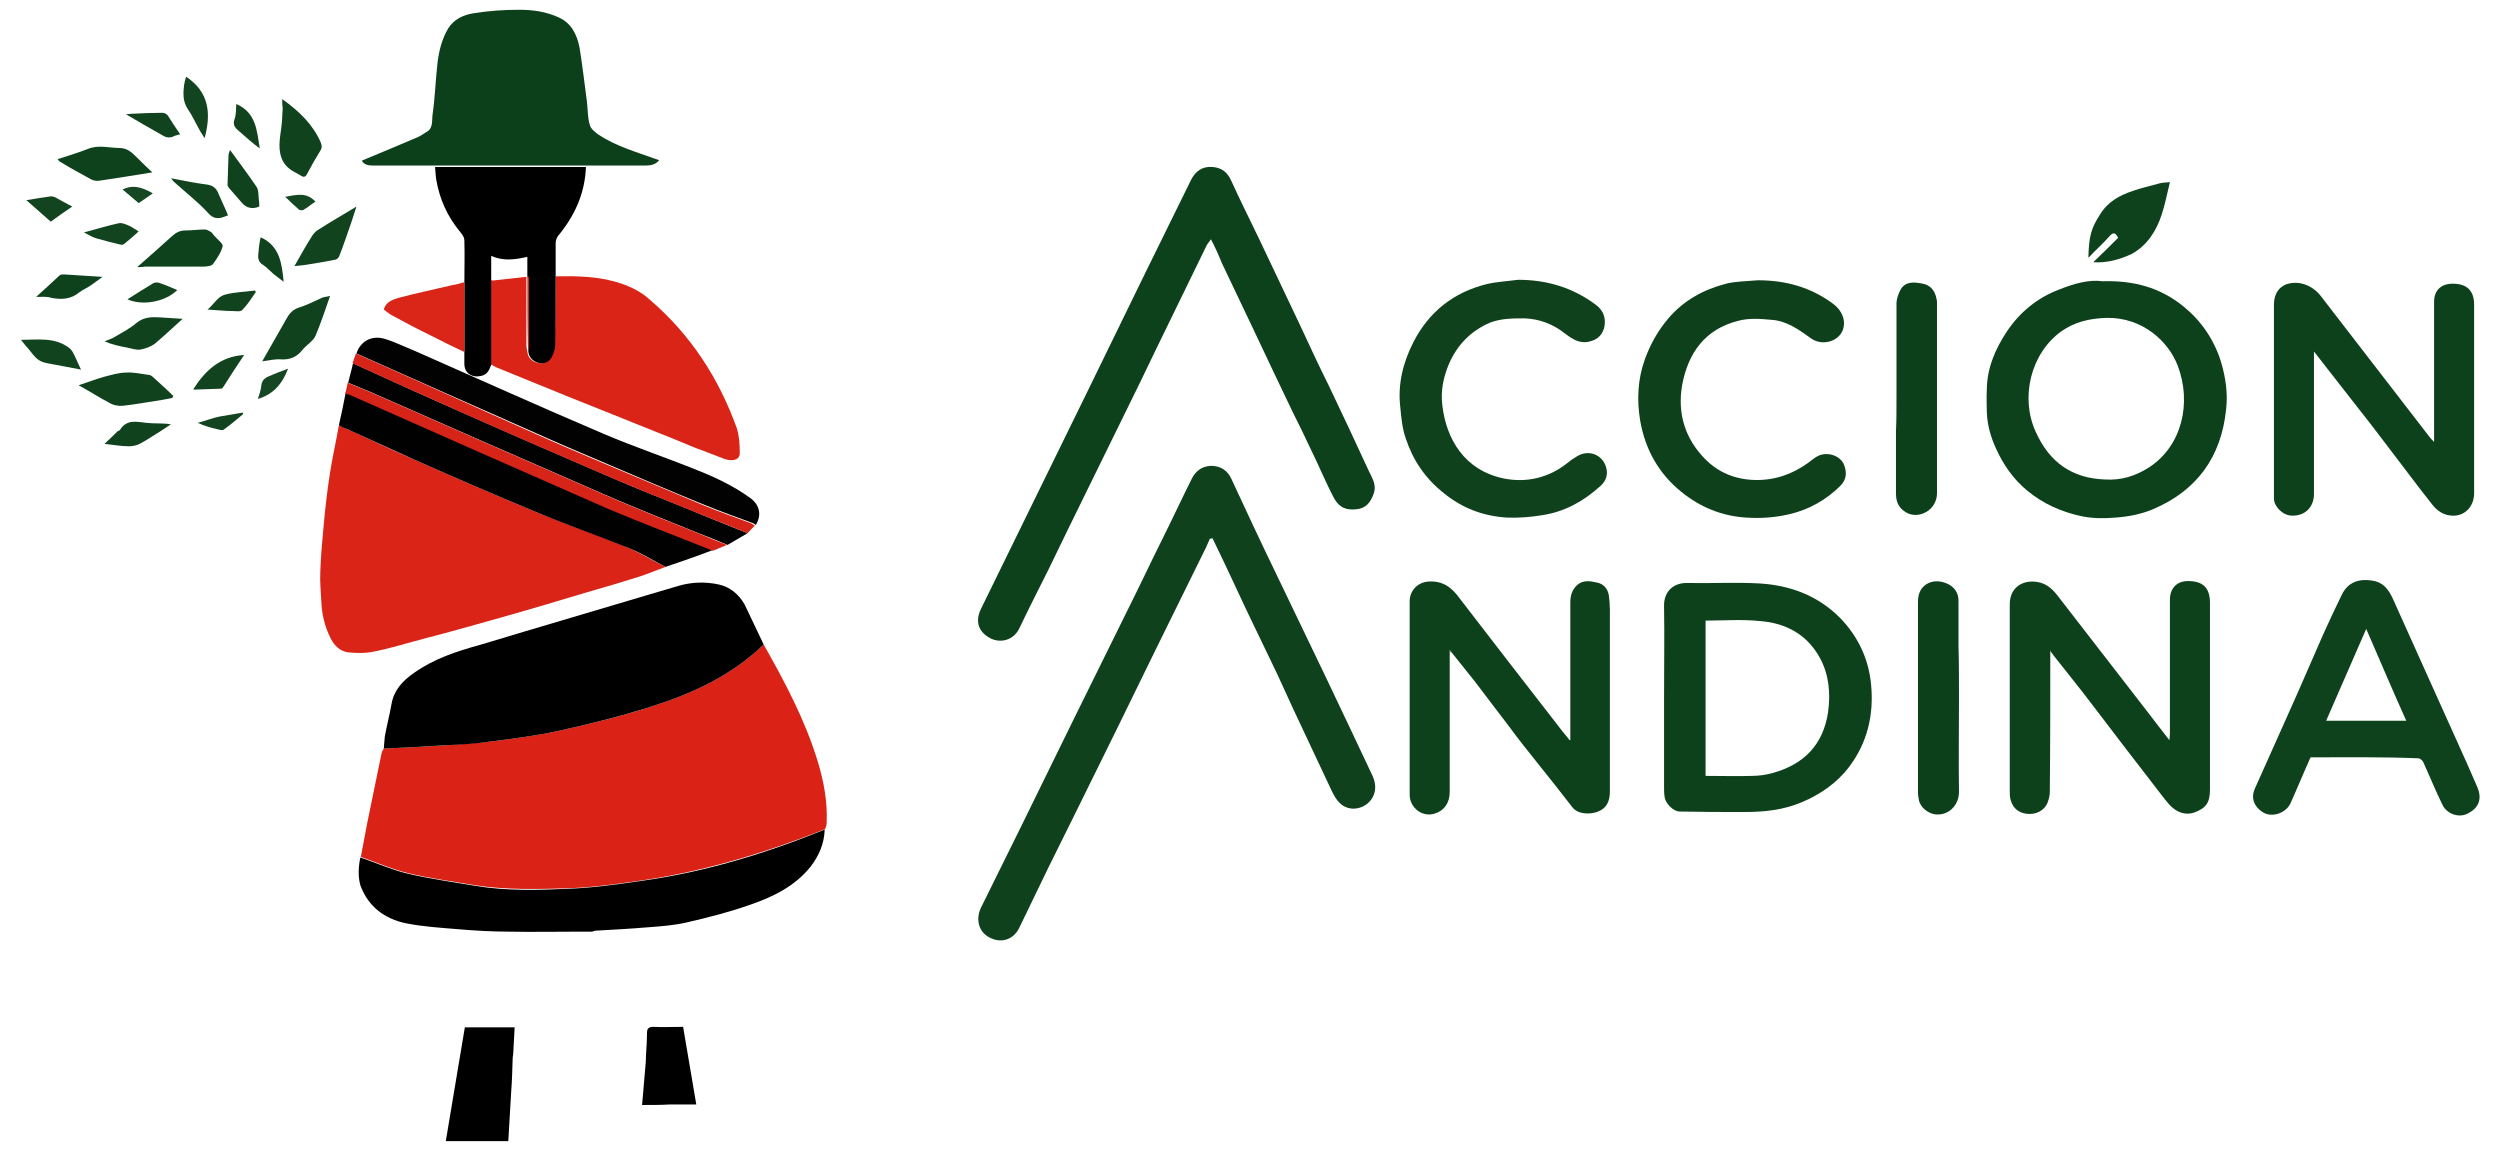 <?xml version="1.0" encoding="UTF-8"?>
<!-- Generator: Adobe Illustrator 25.0.0, SVG Export Plug-In . SVG Version: 6.00 Build 0)  -->
<svg xmlns="http://www.w3.org/2000/svg" xmlns:xlink="http://www.w3.org/1999/xlink" version="1.1" id="Capa_1" x="0px" y="0px" viewBox="0 0 512 235.6" style="enable-background:new 0 0 512 235.6;" xml:space="preserve">
<style type="text/css">
	.st0{fill:#0D411B;}
	.st1{fill:#DA2316;}
	.st2{fill:#DA2417;}
	.st3{fill:#0E411C;}
	.st4{fill:#0C401A;}
	.st5{fill:#0E421C;}
	.st6{fill:#0E411B;}
	.st7{fill:#010101;}
	.st8{fill:#020202;}
	.st9{fill:#D62518;}
	.st10{fill:#DA2519;}
	.st11{fill:#0F421D;}
	.st12{fill:#11441E;}
	.st13{fill:#12451F;}
	.st14{fill:#164723;}
	.st15{fill:#496F54;}
	.st16{fill:#C2CFC6;}
	.st17{fill:#FFFFFF;}
	.st18{fill:none;}
</style>
<g>
	<path class="st1" d="M156.4,132c4.3,7.6,8.4,15.3,11,23.7c1.3,4.2,2.1,8.5,1.9,12.9c0,0.4-0.2,0.8-0.3,1.2   c-12.1,4.8-24.5,8.6-37.5,10.5c-4.9,0.7-9.7,1.4-14.6,1.6c-6.5,0.2-13.1,0.4-19.6-0.6c-4.6-0.8-9.3-1.4-13.8-2.5   c-3.3-0.8-6.4-2.2-9.6-3.3c0.4-2.3,0.9-4.6,1.3-6.9c1-4.9,2-9.7,3-14.6c0.1-0.2,0.3-0.5,0.4-0.7c4.4-0.2,8.8-0.4,13.1-0.7   c2.8-0.2,5.7-0.4,8.5-0.7c4.7-0.6,9.4-1.2,14.1-2.2c6.4-1.4,12.9-3,19.1-5C141.9,142,149.9,138.3,156.4,132z"></path>
	<path class="st2" d="M136.3,116.1c-1.9,0.7-3.8,1.5-5.7,2.1c-3.5,1.1-6.9,2.1-10.4,3.1c-5.7,1.7-11.3,3.4-17,5   c-5.3,1.5-10.6,3-16,4.4c-3.5,0.9-6.9,2-10.4,2.7c-1.8,0.4-3.7,0.4-5.5,0.2c-1.6-0.2-2.8-1.3-3.6-2.9c-1.2-2.4-1.8-4.9-1.9-7.6   c-0.1-2-0.3-4-0.2-6c0.1-3.2,0.4-6.4,0.7-9.6c0.3-3.4,0.7-6.8,1.2-10.1c0.5-3.4,1.3-6.8,1.9-10.3c0.5,0.2,1,0.4,1.5,0.7   c4.7,2.1,9.4,4.4,14.1,6.4c8.1,3.6,16.2,7.1,24.4,10.5c6.5,2.7,13.1,4.9,19.5,7.6C131.4,113.4,133.8,114.9,136.3,116.1z"></path>
	<path class="st3" d="M247.8,110.3c-0.3,0.6-0.5,1.2-0.8,1.8c-3.4,6.9-6.8,13.8-10.2,20.7c-5.5,11.3-11,22.5-16.6,33.8   c-1.8,3.7-3.7,7.4-5.5,11.1c-2,4.1-3.9,8.1-5.9,12.2c-1.2,2.6-3.7,3.2-5.7,2.3c-2.6-1-3.4-3.8-2.2-6.3c2.8-5.7,5.6-11.3,8.4-17   c7.3-14.9,14.6-29.8,22-44.7c2.3-4.6,4.5-9.3,6.8-13.9c2-4,3.9-8.1,5.9-12.1c0.8-1.7,2.1-2.7,4-2.8c1.9,0,3.4,0.9,4.2,2.7   c3,6.5,6,12.9,9.1,19.3c3.3,6.9,6.6,13.7,9.9,20.6c3.3,6.9,6.6,13.9,9.9,20.9c1.8,3.9-1.2,6.9-4.2,6.7c-2.2-0.2-3.2-1.7-4.1-3.5   c-2.6-5.6-5.3-11.2-7.9-16.8c-1.1-2.4-2.2-4.8-3.3-7.2c-2.1-4.4-4.2-8.7-6.3-13.1c-2.3-4.9-4.6-9.9-7-14.8   C248,110.4,247.9,110.3,247.8,110.3z"></path>
	<path class="st0" d="M248,49c-0.3,0.5-0.6,0.8-0.8,1.1c-4.6,9.5-9.3,19-13.9,28.6c-3.5,7.2-7.1,14.4-10.6,21.6   c-2.7,5.5-5.4,11-8,16.4c-2,4-4,7.9-5.9,11.9c-1.2,2.6-3.9,3.1-5.8,2.2c-2.3-1.1-3.5-3.2-2.1-6.1c4-8.2,8-16.3,12-24.5   c3.2-6.6,6.5-13.2,9.7-19.8c4-8.2,8-16.4,12-24.6c3.1-6.3,6.2-12.6,9.3-18.9c0.9-1.8,2.3-2.9,4.5-2.7c1.9,0.2,3,1.1,3.8,2.9   c1.8,4,3.8,7.9,5.7,11.9c2.8,5.9,5.6,11.8,8.4,17.7c1.9,4.1,3.8,8.2,5.8,12.2c2.8,5.9,5.6,11.8,8.3,17.7c0.6,1.3,1.5,2.6,1,4.3   c-0.7,2.1-1.7,3.2-3.6,3.4c-2.1,0.2-3.5-0.3-4.6-2.3c-1.8-3.4-3.2-6.9-4.9-10.3c-1.1-2.4-2.3-4.8-3.5-7.2c-2.9-6-5.7-12-8.6-18.1   c-2-4.2-4-8.4-6-12.6C249.6,52.3,248.9,50.7,248,49z"></path>
	<path d="M156.4,132c-6.5,6.3-14.5,10-23,12.7c-6.3,2-12.7,3.6-19.1,5c-4.6,1-9.4,1.6-14.1,2.2c-2.8,0.4-5.6,0.6-8.5,0.7   c-4.4,0.3-8.8,0.5-13.1,0.7c0.1-0.8,0.1-1.6,0.2-2.4c0.4-2.3,1-4.5,1.4-6.8c0.5-2.8,2.3-4.7,4.6-6.3c4.1-2.9,8.7-4.4,13.4-5.7   c3-0.9,6-1.8,9-2.7c6.1-1.8,12.1-3.6,18.2-5.4c4.5-1.3,9-2.7,13.5-4c2.7-0.8,5.5-0.9,8.3-0.3c2.3,0.5,4.1,2,5.3,4.1   C153.8,126.5,155.1,129.3,156.4,132z"></path>
	<path class="st0" d="M419.9,133.3c0,9.6,0,19.2-0.1,28.8c0,0.6-0.1,1.2-0.3,1.8c-0.4,1.7-2,2.8-3.8,2.8c-2,0-3.4-1-3.9-2.8   c-0.2-0.6-0.2-1.3-0.2-1.9c0-12.8,0-25.6,0-38.3c0-2.8,1.9-4.6,4.6-4.6c2.4,0,3.9,1.2,5.2,2.9c6.2,8,12.3,15.9,18.5,23.9   c1.4,1.8,2.8,3.7,4.4,5.7c0-0.6,0.1-0.9,0.1-1.3c0-9.2,0-18.3,0-27.5c0-2.2,1.3-3.8,3.7-3.8c3.1,0,4.5,1.4,4.5,4.5   c0,12.7,0,25.5,0,38.2c0,2.7-0.8,3.8-3.2,4.7c-1.7,0.6-3.6,0.1-5.2-1.7c-1.2-1.4-2.2-2.8-3.3-4.2c-1.8-2.3-3.6-4.7-5.4-7   c-2.4-3.1-4.7-6.2-7.1-9.3c-2.5-3.3-5.1-6.5-7.7-9.8c-0.3-0.4-0.6-0.8-0.9-1.2c0-0.1-0.1-0.1-0.1-0.2   C419.9,133.2,419.9,133.3,419.9,133.3z"></path>
	<path class="st0" d="M321.6,151.4c0-9.3,0-18.6,0-28c0-1.3,0.3-2.5,1.3-3.5c1.3-1.2,2.8-0.9,4.1-0.6c1.3,0.2,2.3,1.2,2.5,2.7   c0.1,0.9,0.2,1.9,0.2,2.8c0,12.4,0,24.8,0,37.3c0,1.9-0.6,3.4-2.4,4.1c-1.4,0.6-4.1,0.7-5.3-0.9c-2.3-3-4.7-6-7.1-9   c-2-2.5-4-5-5.9-7.6c-2.4-3.1-4.7-6.2-7-9.2c-1.6-2-3.2-4-4.8-6c-0.1-0.1-0.2-0.3-0.3-0.4c0,0.1,0,0.3,0,0.4c0,9.6,0,19.1,0,28.7   c0,2.2-1.1,3.8-3,4.4c-2.7,0.9-5.2-1.3-5.2-3.8c0-13.2,0-26.4,0-39.7c0-1.9,1.4-3.8,3.8-4c3-0.2,4.8,1.2,6.4,3.4   c6.9,9,13.9,18,20.8,26.9c0.5,0.7,1.1,1.3,1.6,2c0.1,0.1,0.1,0.1,0.2,0.2C321.6,151.6,321.6,151.5,321.6,151.4z"></path>
	<path class="st0" d="M498.5,90.5c0-5.2,0-10.2,0-15.1c0-4.5,0-9.1,0-13.6c0-2.3,1.4-3.7,3.8-3.7c2.9,0,4.4,1.4,4.4,4.3   c0,12.9,0,25.7,0,38.6c0,2.8-2,4.8-4.6,4.6c-1.7-0.1-3-1-4-2.3c-2.7-3.4-5.3-6.9-7.9-10.3c-2.3-3-4.6-6.1-7-9.1   c-2.5-3.2-5-6.4-7.5-9.6c-0.5-0.7-1.1-1.4-1.8-2.3c0,0.7,0,1,0,1.4c0,9.3,0,18.6,0,27.8c0,2.7-1.9,4.5-4.5,4.4   c-1.9,0-3.7-1.9-3.7-3.5c0-1.9,0-3.8,0-5.7c0-11.3,0-22.7,0-34c0-2.4,1.2-3.7,2.6-4.2c2.5-0.8,5.2,0.2,6.9,2.3   c7.4,9.6,14.9,19.3,22.3,28.9C497.7,89.7,498,90,498.5,90.5z"></path>
	<path class="st0" d="M430.6,57.6c6.4-0.2,11.8,1.3,16.5,5.1c3.6,2.9,6.2,6.6,7.7,11.2c1,3.3,1.5,6.6,1.1,10c-1,9.7-6,16.6-15,20.4   c-2.4,1-4.9,1.5-7.6,1.7c-2.4,0.2-4.8,0.2-7.1-0.3c-4.1-0.9-7.7-2.5-11-5.2c-2.9-2.4-4.9-5.3-6.4-8.6c-1.1-2.4-1.8-4.8-1.9-7.5   c0-1.5-0.1-3,0-4.5c0-4.4,1.7-8.4,4.1-12c2.6-3.9,6.2-6.9,10.7-8.6C424.7,58.1,427.8,57.2,430.6,57.6z M431.2,98.2   c3.2,0.2,6.1-0.7,8.8-2.4c6.9-4.4,8.9-13.3,6-20.9c-1.9-5-7.2-9.9-14.5-9.8c-3.5,0.1-6.6,0.8-9.4,2.8c-6.2,4.5-8.4,13.5-5.2,20.5   C419.7,94.7,424.4,98,431.2,98.2z"></path>
	<path class="st4" d="M89.1,33.9c-4.3,0-8.5,0-12.8,0c-0.9,0-1.8-0.2-2.2-1c3.8-1.6,7.5-3.1,11.2-4.7c0.8-0.3,1.4-0.8,2.1-1.2   c1.4-0.8,1-2.4,1.2-3.6c0.5-3.5,0.6-7,1-10.5c0.3-2.5,0.9-4.9,2.2-7.1c1.2-1.9,3.2-2.8,5.3-3.1c3.1-0.5,6.2-0.7,9.3-0.7   c2.8,0,5.5,0.4,8.1,1.6c2.6,1.2,3.7,3.6,4.2,6.2c0.6,3.7,1,7.3,1.5,11c0.2,1.6,0.1,3.2,0.6,4.8c0.2,0.8,1.1,1.5,1.8,2   c3.5,2.3,7.6,3.5,11.5,4.9c0.3,0.1,0.6,0.2,0.9,0.3c-0.7,0.9-1.7,1.1-2.7,1.1c-4.1,0-8.2,0-12.3,0C109.7,33.9,99.4,33.9,89.1,33.9z   "></path>
	<path class="st0" d="M340.8,142.8c0-6.2,0.1-12.4,0-18.6c-0.1-3.3,2.2-4.9,4.8-4.8c5,0.1,10-0.2,14.9,0.1c6.2,0.4,11.8,2.5,16.3,7   c3.7,3.8,5.9,8.4,6.4,13.7c0.6,6.3-0.8,12-4.6,17c-2.5,3.2-5.8,5.5-9.6,7.1c-3.8,1.6-7.7,2-11.7,2c-4.4,0-8.8,0-13.3-0.1   c-1.3,0-3-1.7-3.1-3.1c-0.1-0.6-0.1-1.3-0.1-1.9C340.8,155.1,340.8,149,340.8,142.8z M349.3,127.1c0,10.6,0,21.2,0,31.8   c3.2,0,6.4,0.1,9.5,0c1.4,0,2.9-0.2,4.3-0.6c6.4-1.8,10.3-5.8,11.3-12.5c0.5-3.8,0.2-7.5-1.6-10.9c-2.6-4.9-7-7.3-12.3-7.7   C356.8,126.8,353,127.1,349.3,127.1z"></path>
	<path class="st2" d="M113.8,56.6c4.6-0.1,9.2,0,13.5,1.5c2.1,0.7,4.2,1.8,5.8,3.3c8.3,7.1,14.1,16,17.8,26.3c0.5,1.6,0.6,3.3,0.6,5   c0.1,1.4-1.3,1.9-3.1,1.3c-1.9-0.7-3.8-1.5-5.8-2.2c-2.5-1-5-2.1-7.6-3.1c-6.4-2.6-12.8-5.1-19.2-7.7c-4.7-1.9-9.3-3.8-14-5.7   c-0.5-0.2-0.9-0.5-1.3-0.7c0-5.7,0-11.5,0-17.2c0.3,0,0.6,0.1,0.9,0c2.1-0.2,4.3-0.5,6.4-0.7c0,4.7,0,9.4,0,14   c0,0.4,0.1,0.8,0.2,1.3c0.1,1.3,1,2,2,2.3c1,0.3,2.1,0,2.7-1c0.4-0.7,0.8-1.7,0.8-2.5C113.8,66.1,113.8,61.3,113.8,56.6z"></path>
	<path class="st5" d="M473.2,155.1c-1.4,3.1-2.7,6.3-4.1,9.4c-0.9,2-3.7,3-5.6,1.9c-1.8-1.1-2.6-2.9-1.7-4.9   c2.4-5.4,4.8-10.7,7.2-16.1c2.3-5.1,4.5-10.3,6.8-15.5c1.2-2.7,2.5-5.4,3.8-8.1c1.3-2.7,3.7-3.3,6.2-2.9c2.2,0.3,3.3,1.7,4.2,3.6   c3,6.7,6,13.3,9,20c2.8,6.3,5.7,12.5,8.4,18.8c0.9,2.2,0.4,4.2-2.2,5.4c-1.7,0.8-4.1,0-5-1.9c-1.4-2.9-2.6-5.8-3.9-8.7   c-0.2-0.4-0.7-0.8-1-0.8C487.9,155,480.6,155.1,473.2,155.1z M484.6,128.8c-2.8,6.4-5.5,12.6-8.2,18.8c5.4,0,10.8,0,16.4,0   C490,141.4,487.4,135.2,484.6,128.8z"></path>
	<path d="M73.8,175.6c3.2,1.1,6.3,2.5,9.6,3.3c4.6,1.1,9.2,1.7,13.8,2.5c6.5,1.1,13.1,0.9,19.6,0.6c4.9-0.2,9.8-0.9,14.6-1.6   c13-1.8,25.4-5.6,37.5-10.5c-0.1,2.9-1.2,5.4-2.9,7.6c-3.2,4-7.7,6.2-12.4,7.8c-4.2,1.5-8.6,2.6-12.9,3.6c-2.6,0.6-5.2,0.8-7.9,1   c-3.6,0.3-7.2,0.5-10.8,0.7c-0.2,0-0.4,0.1-0.7,0.2c-0.7,0-1.4,0-2.2,0c-4.9,0-9.9,0.1-14.8,0c-3.5,0-7-0.2-10.5-0.5   c-3.5-0.3-7.1-0.5-10.6-1.2c-4.4-0.9-7.8-3.4-9.4-7.8C73.3,179.5,73.4,177.5,73.8,175.6z"></path>
	<path class="st3" d="M310.9,57.3c5.9,0,11.2,1.6,15.9,5.1c1.5,1.1,2.1,2.6,1.8,4.4c-0.3,1.6-1.3,2.7-2.9,3.1   c-2.1,0.6-3.6-0.4-5.2-1.6c-2.4-1.9-5.2-3-8.3-3.1c-2.4,0-4.8,0-7.1,0.9c-3.9,1.7-6.6,4.5-8.3,8.3c-1.2,2.8-1.8,5.7-1.4,8.7   c0.8,6.7,4.4,13.2,12.6,14.9c4.6,0.9,9.1-0.1,12.9-3.1c0.6-0.5,1.3-1,2-1.4c2.3-1.5,5.2-0.5,6,2.1c0.5,1.6,0,2.9-1.1,3.9   c-3.4,3.1-7.3,5.3-11.9,6c-2.4,0.4-4.9,0.6-7.3,0.5c-4.8-0.3-9.1-1.9-12.9-5c-3.8-3-6.3-6.7-7.8-11.2c-0.7-2-0.9-4.1-1.1-6.2   c-0.6-4.8,0.5-9.3,2.7-13.6c3.2-6.2,8.2-10.1,14.9-11.8C306.5,57.7,308.7,57.6,310.9,57.3z"></path>
	<path class="st6" d="M360,57.4c5.7,0,10.8,1.4,15.4,4.8c1.9,1.4,2.7,3.5,2,5.4c-0.9,2.4-4.3,3.3-6.5,1.7c-2.5-1.8-5-3.6-8.1-3.8   c-2.2-0.2-4.6-0.4-6.8,0.2c-6.8,1.7-10.3,6.6-11.5,13.2c-1,5.8,0.6,11,4.8,15.2c2.7,2.7,6.1,4.1,10.1,4.2c4.1,0.1,7.7-1.2,10.9-3.5   c1.2-0.9,2.2-1.9,3.9-1.8c1.5,0,3.1,1,3.5,2.3c0.6,1.6,0.4,3-0.8,4.2c-2.9,2.9-6.5,4.9-10.4,5.8c-2.9,0.7-5.9,0.9-8.9,0.7   c-4.9-0.3-9.4-2.1-13.3-5.3c-4.7-3.8-7.4-8.8-8.4-14.6c-0.7-4.2-0.5-8.5,1-12.6c1.1-3,2.6-5.7,4.7-8.2c3.2-3.8,7.3-6,11.9-7.2   C355.5,57.6,357.8,57.6,360,57.4z"></path>
	<path d="M113.8,56.6c0,4.7,0,9.4-0.1,14.2c0,0.8-0.4,1.8-0.8,2.5c-0.6,1-1.7,1.3-2.7,1c-1-0.3-1.9-1.1-2-2.3c0-5,0-10,0-14.9   c0-0.2-0.1-0.4-0.2-0.5c0-1.3,0-2.6,0-4c-2.6,0.6-5,0.9-7.4-0.2c0,1.8,0,3.4,0,5.1c0,5.7,0,11.5,0,17.2c-0.4,1-0.7,2-2.1,2.3   c-1.9,0.4-3.4-0.6-3.4-2.5c0-0.7,0-1.4,0-2.1c0-4.8,0-9.6,0-14.3c0-3,0.1-5.9,0-8.9c0-0.7-0.6-1.4-1.1-2c-2.4-3-3.9-6.3-4.6-10.1   c-0.2-1-0.2-1.9-0.3-2.9c10.3,0,20.6,0,30.9,0c-0.2,5.4-2.3,10-5.7,14.1c-0.3,0.4-0.5,1-0.5,1.5C113.8,51.9,113.8,54.2,113.8,56.6z   "></path>
	<path class="st7" d="M136.3,116.1c-2.5-1.3-4.9-2.8-7.4-3.8c-6.5-2.6-13.1-4.9-19.5-7.6c-8.2-3.4-16.3-6.9-24.4-10.5   c-4.7-2.1-9.4-4.3-14.1-6.4c-0.5-0.2-1-0.4-1.5-0.7c0.5-2.2,1-4.5,1.4-6.7c0.3,0.1,0.7,0.2,1,0.3c17.6,7.8,35.2,15.6,52.8,23.3   c7.1,3.1,14.3,5.8,21.5,8.6C142.8,113.9,139.5,115,136.3,116.1z"></path>
	<path class="st8" d="M73,72.4c0.8-2.5,3.1-3.8,5.8-3c2,0.6,4,1.6,6,2.4c12.9,5.7,25.8,11.5,38.7,17c6.3,2.7,12.9,4.9,19.3,7.5   c3.8,1.5,7.6,3.3,11,5.8c1.8,1.4,2.2,3.4,1,5.4c-0.2-0.1-0.4-0.3-0.7-0.4c-3.3-1.2-6.6-2.4-9.8-3.7c-7.2-2.9-14.3-6-21.4-9   c-4.2-1.8-8.5-3.6-12.7-5.5C97.7,83.4,85.4,77.9,73,72.4z"></path>
	<path class="st4" d="M401.2,143c0,6.4-0.1,12.8,0,19.2c0,2.6-2,4.8-4.7,4.6c-1.5-0.1-3.2-1.4-3.5-2.9c-0.1-0.5-0.2-1.1-0.2-1.7   c0-12.9,0-25.9,0-38.8c0-1.4,0.3-2.7,1.5-3.6c1.4-1,3-0.9,4.4-0.3c1.5,0.6,2.4,1.9,2.4,3.5c0,3.1,0,6.1,0,9.2   C401.2,135.8,401.2,139.4,401.2,143z"></path>
	<path class="st4" d="M388.4,81.7c0-6.5,0-13,0-19.5c0-1,0.4-2.1,0.9-3c1.1-1.7,2.9-1.4,4.5-1.1c1.6,0.3,2.5,1.5,2.8,3.1   c0.1,0.3,0.1,0.6,0.1,0.9c0,13,0,26,0,38.9c0,3.5-3.8,5.5-6.4,3.9c-1.5-0.9-2-2.2-2-3.8c0-4.3,0-8.6,0-12.9   C388.4,86.2,388.4,83.9,388.4,81.7z"></path>
	<path class="st8" d="M153.1,109.2c-1.4,0.8-2.7,1.6-4.1,2.4c-1.9-0.8-3.8-1.6-5.7-2.3c-6.6-2.7-13.3-5.3-19.9-8.2   c-15.9-6.9-31.8-13.9-47.7-20.9c-1.4-0.6-2.9-1.2-4.4-1.8c0.3-1.3,0.7-2.6,1-4c7.7,3.5,15.3,7,23.1,10.4   c10.1,4.5,20.3,8.9,30.5,13.3c4.9,2.1,9.9,4.1,14.9,6.1C144.8,105.9,148.9,107.5,153.1,109.2z"></path>
	<path d="M95.2,210.4c3.4,0,6.7,0,10.2,0c-0.1,1.9-0.2,3.7-0.3,5.5c0,0.2-0.1,0.5-0.1,0.7c-0.1,2.3-0.1,4.5-0.3,6.8   c-0.2,3.4-0.4,6.8-0.6,10.3c-4.2,0-8.4,0-12.8,0C92.6,225.9,93.9,218.1,95.2,210.4z"></path>
	<path class="st9" d="M153.1,109.2c-4.1-1.7-8.3-3.3-12.4-5c-5-2-9.9-4-14.9-6.1c-10.2-4.4-20.4-8.8-30.5-13.3   c-7.7-3.4-15.4-6.9-23.1-10.4c0.2-0.7,0.5-1.4,0.7-2c12.4,5.5,24.7,11.1,37.1,16.6c4.2,1.9,8.5,3.7,12.7,5.5c7.1,3,14.3,6,21.4,9   c3.2,1.3,6.5,2.5,9.8,3.7c0.2,0.1,0.4,0.3,0.7,0.4C154.2,108.1,153.6,108.6,153.1,109.2z"></path>
	<path class="st9" d="M71.2,78.4c1.5,0.6,2.9,1.2,4.4,1.8c15.9,7,31.8,14,47.7,20.9c6.6,2.9,13.2,5.5,19.9,8.2   c1.9,0.8,3.8,1.6,5.7,2.3c-1,0.4-1.9,0.8-2.9,1.2c-7.2-2.9-14.4-5.6-21.5-8.6c-17.6-7.7-35.2-15.5-52.8-23.3   c-0.3-0.1-0.7-0.2-1-0.3C70.9,79.8,71.1,79.1,71.2,78.4z"></path>
	<path class="st5" d="M428.7,53.7c1.8-1.7,3.5-3.4,5.1-5c-0.6-1.2-1.1-1.1-1.8-0.3c-1.3,1.5-2.8,2.8-4.3,4.4   c0.1-4.5,0.6-6.1,2.4-8.9c1.6-2.6,4-3.9,6.7-4.8c1.7-0.6,3.5-1,5.3-1.5c0.6-0.2,1.3-0.2,2.3-0.3c-0.6,2.4-1,4.6-1.7,6.7   c-1.1,3.3-2.9,6.2-6.1,8C434.2,53.1,431.6,53.9,428.7,53.7z"></path>
	<path d="M131.5,226.3c0.2-2.4,0.4-4.7,0.6-7c0.1-1.1,0.2-2.1,0.2-3.2c0.1-1.5,0.2-3,0.2-4.5c0-0.9,0.3-1.3,1.3-1.3   c1.9,0.1,3.9,0,6.1,0c0.9,5.3,1.8,10.5,2.7,15.9c-1.9,0-3.7,0-5.5,0C135.4,226.3,133.6,226.3,131.5,226.3z"></path>
	<path class="st10" d="M95.1,57.8c0,4.8,0,9.6,0,14.3c-2.3-1.1-4.6-2.2-6.9-3.4c-2.7-1.3-5.3-2.7-7.9-4.1c-0.6-0.3-1.1-0.8-1.7-1.2   c0.5-1.8,2.1-2.1,3.4-2.5c3.5-0.9,7.1-1.7,10.6-2.5C93.4,58.3,94.3,58,95.1,57.8z"></path>
	<path class="st5" d="M28.1,54.7c2.5-2.2,4.9-4.3,7.2-6.4c0.8-0.7,1.6-1.1,2.6-1.1c1.4,0,2.7-0.2,4.1-0.2c0.4,0,0.8,0.3,1.2,0.5   c0.3,0.2,0.4,0.5,0.7,0.8c0.6,0.7,1.8,1.6,1.7,2.1c-0.3,1.3-1.2,2.6-2,3.7c-0.3,0.4-1.3,0.5-1.9,0.5c-4,0-8,0-12,0   C29.2,54.7,28.7,54.7,28.1,54.7z"></path>
	<path class="st11" d="M57.8,20.3c3.5,2.5,6.3,5.2,7.9,8.9c0.2,0.6,0.3,1,0,1.5c-1,1.6-1.9,3.2-2.8,4.9c-0.4,0.8-0.8,0.7-1.4,0.3   c-0.8-0.5-1.6-0.8-2.3-1.4c-0.5-0.4-0.9-0.9-1.2-1.4c-1.2-2.2-0.7-4.6-0.4-6.9c0.2-1.4,0.2-2.7,0.3-4.1   C57.8,21.6,57.8,21,57.8,20.3z"></path>
	<path class="st11" d="M53.7,74c1.7-3,3.3-5.8,4.9-8.6c0.6-1.1,1.3-2,2.6-2.4c1.6-0.5,3.2-1.3,4.7-2c0.5-0.2,1-0.2,1.7-0.4   c-1,2.9-1.9,5.6-3,8.2c-0.5,1.1-1.8,1.8-2.7,2.9c-1.1,1.4-2.5,2-4.3,1.9C56.4,73.5,55.1,73.8,53.7,74z"></path>
	<path class="st5" d="M31.2,35.3c-3.8,0.6-7.3,1.2-10.8,1.7c-0.6,0.1-1.3,0-1.8-0.3c-2.2-1.2-4.4-2.4-6.5-3.7   c-0.1-0.1-0.1-0.2-0.3-0.4c2.1-0.7,4.2-1.3,6.2-2.1c2.2-0.9,4.3-0.2,6.4-0.2c2,0,2.9,1.3,4.1,2.4C29.3,33.5,30.1,34.3,31.2,35.3z"></path>
	<path class="st11" d="M35.3,81.5c-0.7,0.1-1.4,0.3-2.1,0.4c-2.7,0.4-5.3,0.9-8,1.2c-0.9,0.1-2-0.1-2.8-0.6   c-2.1-1.1-4.1-2.4-6.3-3.6c1.8-0.6,3.4-1.2,5.1-1.7c1.6-0.4,3.1-0.9,4.7-0.9c1.5-0.1,3.1,0.3,4.7,0.5c0.2,0,0.4,0.2,0.6,0.3   c1.4,1.3,2.9,2.6,4.3,4C35.4,81.2,35.4,81.3,35.3,81.5z"></path>
	<path class="st12" d="M60.3,54.5c1.2-2.1,2.3-4.1,3.5-6c0.3-0.5,0.8-1.1,1.3-1.4c2.5-1.6,5.1-3.1,7.9-4.8c-0.4,1.3-0.7,2.2-1,3.1   c-0.8,2.3-1.6,4.7-2.5,7c-0.1,0.4-0.6,0.8-0.9,0.8c-2.1,0.4-4.3,0.8-6.4,1.1C61.6,54.4,61,54.4,60.3,54.5z"></path>
	<path class="st11" d="M37.4,65.3c-2,1.8-3.8,3.5-5.7,5.1c-0.8,0.6-1.9,1-3,1.2c-0.8,0.1-1.7-0.2-2.6-0.4c-1.6-0.3-3.1-0.6-4.7-1.3   c0.7-0.3,1.5-0.5,2.1-0.9c1.5-0.9,3.1-1.7,4.5-2.9c1.5-1.2,3.1-1.2,4.8-1.1C34.2,65.1,35.6,65.2,37.4,65.3z"></path>
	<path class="st12" d="M16.6,75.7c-2.2-0.4-4-0.8-5.8-1.1c-1-0.2-2.1-0.3-2.9-0.9c-0.9-0.6-1.5-1.6-2.2-2.4   c-0.5-0.5-0.9-1.1-1.4-1.7c3.4,0,6.8-0.6,9.8,1.6c0.4,0.3,0.7,0.7,0.9,1.1C15.5,73.2,15.9,74.3,16.6,75.7z"></path>
	<path class="st11" d="M47.1,30.7c1.9,2.6,3.7,5,5.4,7.5c0.5,0.7,0.4,1.7,0.5,2.6c0.1,0.5,0.1,1,0.1,1.5c-1.4,0.6-2.6,0.3-3.5-0.7   c-0.9-1-1.8-2.1-2.7-3.1c-0.1-0.2-0.3-0.4-0.3-0.6c0.1-2,0.1-4.1,0.2-6.1C46.8,31.4,47,31.2,47.1,30.7z"></path>
	<path class="st12" d="M35,36.5c2.6,0.5,5,1,7.4,1.3c1.4,0.2,2,0.9,2.4,2c0.6,1.4,1.3,2.8,1.9,4.3c-1.5,0.6-2.7,1.1-4.1-0.5   c-2.1-2.3-4.6-4.2-6.9-6.3C35.5,37.2,35.4,36.9,35,36.5z"></path>
	<path class="st11" d="M21.4,90.9c1-0.9,1.8-1.7,2.6-2.5c0.2-0.2,0.5-0.2,0.6-0.4c1.4-2.2,3.4-1.6,5.4-1.4c1.6,0.2,3.2,0,5,0.3   c-0.6,0.4-1.2,0.8-1.8,1.2c-1.5,0.9-2.9,1.9-4.4,2.7c-0.7,0.4-1.6,0.6-2.4,0.6C24.8,91.4,23.3,91.1,21.4,90.9z"></path>
	<path class="st5" d="M7.4,60.8c1.8-1.6,3.3-3,4.8-4.4c0.2-0.2,0.6-0.2,0.9-0.2c2.6,0.2,5.1,0.3,7.9,0.5c-0.8,0.6-1.5,1.1-2.2,1.6   c-0.8,0.6-1.8,1-2.6,1.6c-1.7,1.4-3.6,1.5-5.7,1.1C9.7,60.7,8.7,60.8,7.4,60.8z"></path>
	<path class="st13" d="M38.1,15.7c4.7,3.1,5.2,7.5,3.8,12.6c-0.4-0.7-0.8-1.2-1.1-1.8c-0.8-1.4-1.4-2.8-2.3-4.1   c-1.1-1.6-1-3.3-0.8-5C37.8,16.9,37.9,16.4,38.1,15.7z"></path>
	<path class="st12" d="M50,72.7c-1.5,2.2-2.9,4.4-4.3,6.6c-0.1,0.1-0.2,0.3-0.4,0.3c-1.9,0.1-3.8,0.1-5.6,0.2   c-0.1,0-0.1-0.1-0.1-0.1C42,75.9,45.1,73,50,72.7z"></path>
	<path class="st13" d="M17.2,47.6c2.6-0.7,4.9-1.4,7.2-1.9c0.7-0.1,1.5,0.3,2.2,0.6c0.6,0.3,1.1,0.7,1.8,1.1c-1,0.9-1.9,1.7-2.9,2.5   c-0.2,0.2-0.5,0.3-0.8,0.2c-1.7-0.4-3.3-0.8-5-1.3C19,48.6,18.3,48.2,17.2,47.6z"></path>
	<path class="st12" d="M36.9,27.5c-0.6,0.2-0.9,0.2-1.3,0.4c-1,0.5-1.8,0.2-2.7-0.4c-2.3-1.3-4.6-2.6-7.1-4.1c0.5,0,0.8-0.1,1.1-0.1   c2.1-0.1,4.3-0.2,6.4-0.2c0.4,0,0.9,0.3,1.1,0.6C35.2,25,36,26.2,36.9,27.5z"></path>
	<path class="st13" d="M14.8,42.3c-1.5,1-2.9,2-4.4,3.1c-1.6-1.4-3.3-2.9-5-4.4c1.8-0.3,3.5-0.6,5.1-0.8c0.2,0,0.5,0.1,0.8,0.2   C12.4,41,13.6,41.7,14.8,42.3z"></path>
	<path class="st12" d="M42.5,63.4c1.3-1.1,2.1-2.6,3.4-3c2-0.6,4.2-0.6,6.3-0.9c0.1,0.1,0.1,0.2,0.2,0.3c-0.9,1.3-1.7,2.6-2.8,3.7   c-0.4,0.4-1.3,0.2-2,0.2C46,63.7,44.4,63.5,42.5,63.4z"></path>
	<path class="st12" d="M26.1,61.3c1.9-1.2,3.6-2.3,5.3-3.3c0.4-0.2,1-0.2,1.4,0c1.2,0.4,2.3,0.9,3.5,1.4   C33.9,61.8,29.2,62.7,26.1,61.3z"></path>
	<path class="st12" d="M53.2,30.4c-0.7-0.5-1.3-1-1.9-1.5c-0.8-0.7-1.5-1.3-2.3-2c-0.7-0.6-1.4-1.2-1-2.4c0.4-1,0.3-2.1,0.4-3.2   C52.5,23.1,52.6,26.8,53.2,30.4z"></path>
	<path class="st11" d="M53.4,48.6c3.9,1.8,4.3,5.3,4.7,9.1c-0.8-0.6-1.5-1.1-2.1-1.6c-0.7-0.6-1.4-1.4-2.2-1.9   c-1.4-0.9-0.8-2.2-0.8-3.3C53.1,50.1,53.2,49.3,53.4,48.6z"></path>
	<path class="st14" d="M52.8,81.7c0.3-0.9,0.6-1.7,0.7-2.6c0.1-1.2,0.7-1.7,1.7-2.1c1.2-0.5,2.4-1,3.8-1.5   C57.8,78.7,55.9,80.8,52.8,81.7z"></path>
	<path class="st13" d="M49.8,84.8c-1.3,1.1-2.6,2.2-4,3.2c-0.3,0.2-0.9,0-1.3-0.1c-1.4-0.3-2.7-0.7-4-1.3c1.5-0.4,3-1,4.5-1.3   c1.6-0.3,3.2-0.5,4.7-0.8C49.7,84.6,49.8,84.7,49.8,84.8z"></path>
	<path class="st14" d="M58.4,40.3c2.3-0.4,4.4-1,6.2,1c-0.8,0.5-1.6,1.2-2.5,1.7c-0.2,0.1-0.7,0.1-0.9-0.1   C60.3,42.1,59.4,41.3,58.4,40.3z"></path>
	<path class="st14" d="M31.3,39.6c-1,0.7-1.9,1.3-2.9,2c-1.1-0.9-2.2-1.9-3.3-2.8C27,37.9,28.7,38.1,31.3,39.6z"></path>
	<path class="st15" d="M119.3,190.8c0.7,0,1.4,0,2.2,0C120.7,190.8,120,190.8,119.3,190.8z"></path>
	<path class="st15" d="M297,133.5c0-0.1,0-0.3,0-0.4c0.1,0.1,0.2,0.3,0.3,0.4C297.2,133.6,297.1,133.6,297,133.5z"></path>
	<path class="st16" d="M419.9,133.3c0-0.1,0-0.1,0-0.2c0,0.1,0.1,0.1,0.1,0.2L419.9,133.3L419.9,133.3z"></path>
	<path class="st16" d="M321.6,151.4c0,0.1,0,0.1,0,0.2c-0.1-0.1-0.1-0.1-0.2-0.2C321.5,151.4,321.6,151.4,321.6,151.4z"></path>
	<path class="st9" d="M108,56.6c0-0.1,0-0.1,0.1-0.2c0.1,0.2,0.2,0.4,0.2,0.5c0,5,0,10,0,14.9c-0.1-0.4-0.2-0.8-0.2-1.3   C108,66,108,61.3,108,56.6z"></path>
</g>
</svg>
